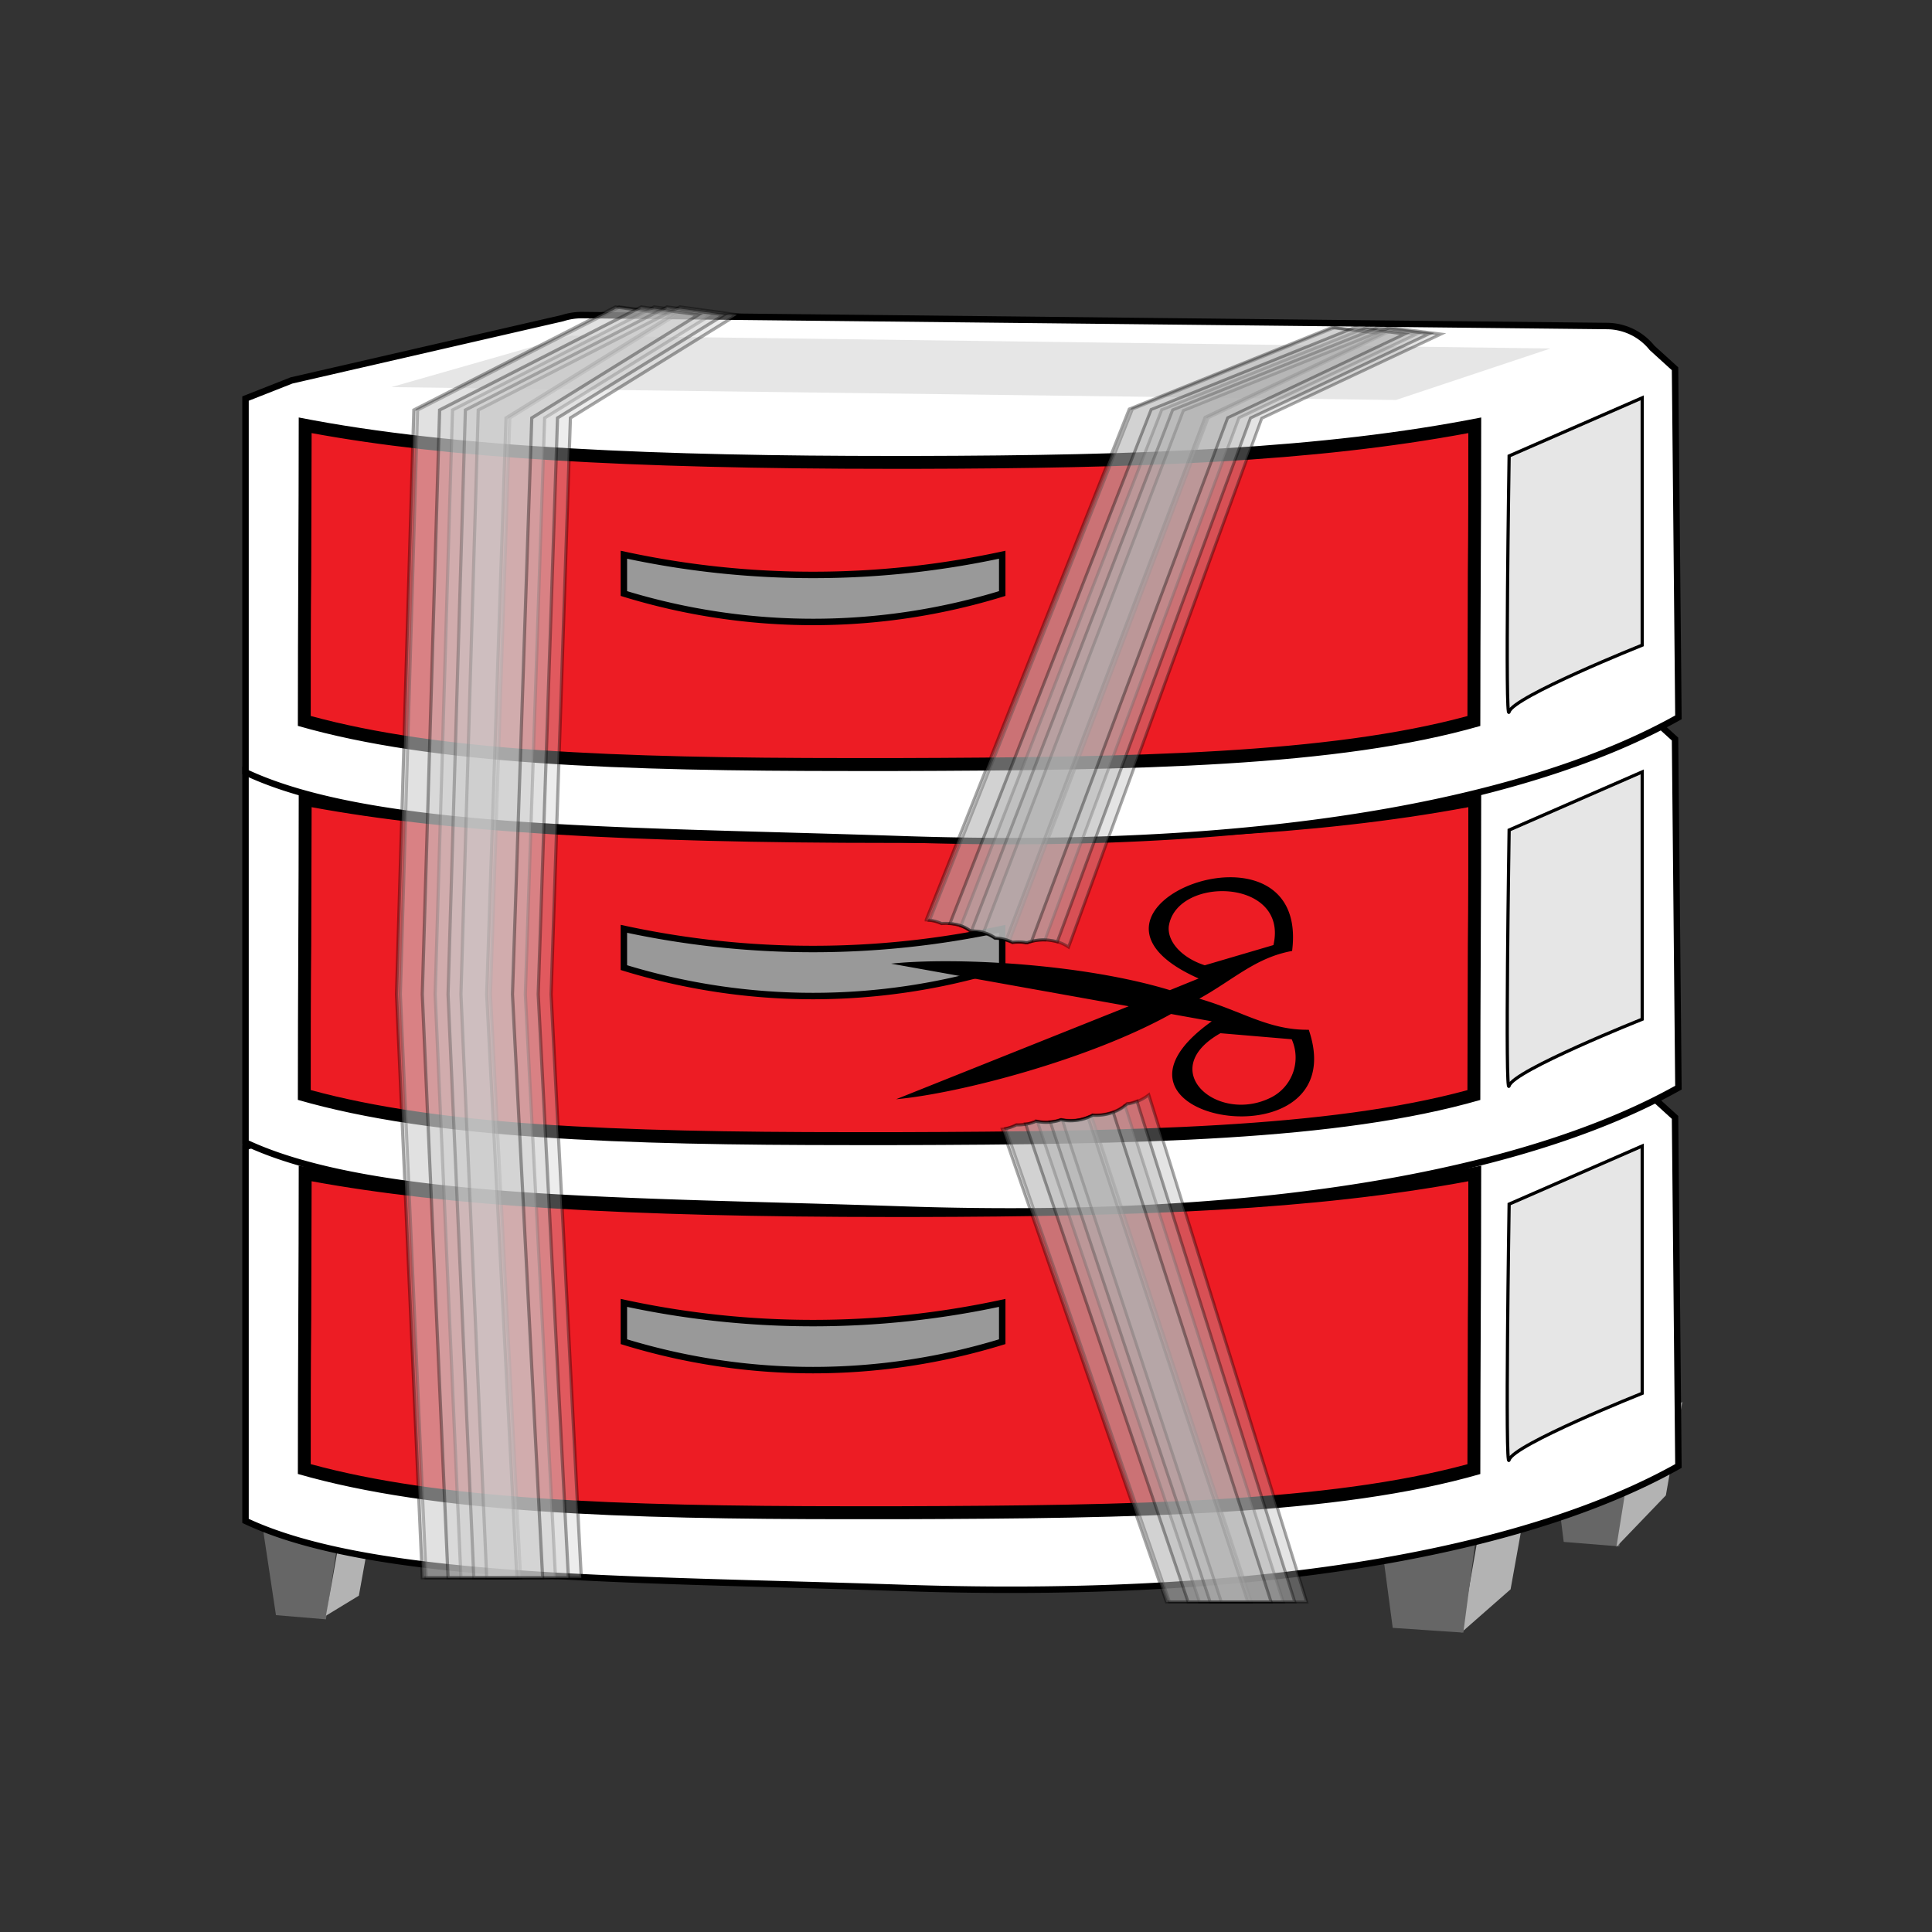 <svg xmlns="http://www.w3.org/2000/svg" viewBox="0 0 240 240"><rect x="0" y="0" width="240" height="240" fill="#333333" stroke="none"/><rect width="240" height="240" fill="none"/><polygon points="40.49 201.16 34.28 200.64 32.32 187.65 42.35 188.92 40.49 201.16" fill="#666"/><polygon points="44.58 198.22 40.49 200.71 42.54 189.2 46.63 186.85 44.58 198.22" fill="#b3b3b3"/><polygon points="201.15 192.1 194.25 191.54 192.63 178.6 202.7 179.74 201.15 192.1" fill="#666"/><polygon points="206.94 185.76 200.8 192.15 202.85 179.36 208.98 174.14 206.94 185.76" fill="#b3b3b3"/><polygon points="187.65 197.43 181.52 202.81 183.56 191.16 189.7 186.04 187.65 197.43" fill="#b3b3b3"/><polygon points="181.78 202.81 173.01 202.22 171.3 189.31 183.42 190.39 181.78 202.81" fill="#666"/><path d="M205.22,136.21a7.24,7.24,0,0,0-5.57-2.71L72.33,132.14a7.84,7.84,0,0,0-2.45.38l-33.67,7.74-5.71,2.25v46.42c15.8,7.46,47.35,7.16,81.48,8.32,49.45,1.68,80.07-5.88,96.52-15.14l-.42-43.3Z" fill="#fff" stroke="#000" stroke-miterlimit="10" stroke-width="0.8"/><path d="M105.66,187.92c-29.94,0-51.79-.91-67.86-5.42,0-6.43,0-12.49.06-18.54s0-11.9,0-18.19c16.69,3.19,39.26,4.61,72.93,4.61h2.8c28.41-.06,50-.86,69.56-4.61,0,6.29,0,12.24-.06,18.18s0,12.12,0,18.55c-17.35,4.86-41.73,5.32-71.74,5.41Z" fill="#ed1c24"/><path d="M38.71,146.74c16.65,3.06,39.05,4.44,72.15,4.44h2.78c28-.06,49.42-.84,68.76-4.44,0,5.95,0,11.66-.06,17.21,0,5.77-.05,11.72-.05,17.94-17.22,4.68-41.33,5.13-70.94,5.22h-5.69c-29.51,0-51.14-.89-67.06-5.23,0-6.21,0-12.16.06-17.93,0-5.55.05-11.27.05-17.22M184,144.8c-19.8,3.91-42.11,4.72-70.36,4.78h-2.78c-27.93,0-54.25-.93-73.75-4.78,0,13.31-.11,25-.11,38.3,16.81,4.85,40.37,5.62,68.66,5.62h5.7c30.05-.09,54.85-.51,72.53-5.61,0-13.3.11-25,.11-38.3Z"/><path d="M77.5,161.85v4.82a79.94,79.94,0,0,0,47,0v-4.82a111.26,111.26,0,0,1-47,0Z" fill="#999" stroke="#000" stroke-miterlimit="10" stroke-width="0.8"/><path d="M187.47,149.58s-.53,33.65,0,31.77S204,173.08,204,173.08V142.36Z" fill="#e6e6e6" stroke="#000" stroke-miterlimit="10" stroke-width="0.4"/><path d="M205.22,89.21a7.24,7.24,0,0,0-5.57-2.71L72.33,85.14a7.84,7.84,0,0,0-2.45.38L36.21,93.26,30.5,95.51v46.42c15.8,7.46,47.35,7.16,81.48,8.32,49.45,1.68,80.07-5.88,96.52-15.14l-.42-43.3Z" fill="#fff" stroke="#000" stroke-miterlimit="10" stroke-width="0.8"/><path d="M105.66,141.45c-29.94,0-51.79-.91-67.86-5.42,0-6.43,0-12.49.06-18.54s0-11.9,0-18.19c16.69,3.19,39.27,4.61,73,4.61h2.76c28.41-.06,50-.86,69.56-4.61,0,6.29,0,12.24-.06,18.18s0,12.12,0,18.55c-17.35,4.86-41.73,5.32-71.74,5.41Z" fill="#ed1c24"/><path d="M38.71,100.27c16.65,3.07,39.05,4.44,72.15,4.44h2.78c28-.06,49.42-.84,68.76-4.44,0,6,0,11.66-.06,17.21,0,5.77-.05,11.72-.05,17.94-17.22,4.68-41.33,5.13-70.94,5.22h-5.69c-29.51,0-51.14-.89-67.06-5.23,0-6.21,0-12.16.06-17.93,0-5.55.05-11.27.05-17.22M184,98.33c-19.8,3.91-42.11,4.72-70.36,4.78h-2.78c-27.93,0-54.25-.93-73.75-4.78,0,13.31-.11,25-.11,38.3,16.81,4.85,40.37,5.62,68.66,5.62h5.7c30.05-.09,54.85-.51,72.53-5.61,0-13.3.11-25,.11-38.3Z"/><path d="M77.5,115.38v4.82a79.94,79.94,0,0,0,47,0v-4.82a111.26,111.26,0,0,1-47,0Z" fill="#999" stroke="#000" stroke-miterlimit="10" stroke-width="0.8"/><path d="M187.47,103.11s-.53,33.65,0,31.77S204,126.61,204,126.61V95.89Z" fill="#e6e6e6" stroke="#000" stroke-miterlimit="10" stroke-width="0.4"/><path d="M205.22,43.21a7.24,7.24,0,0,0-5.57-2.71L72.33,39.14a7.84,7.84,0,0,0-2.45.38L36.21,47.26,30.5,49.51V95.93c15.8,7.46,47.35,7.16,81.48,8.32,49.45,1.68,80.07-5.88,96.52-15.14l-.42-43.3Z" fill="#fff" stroke="#000" stroke-miterlimit="10" stroke-width="0.8"/><path d="M105.66,95c-29.94,0-51.79-.91-67.86-5.42,0-6.43,0-12.48.06-18.54s0-11.89,0-18.19c16.69,3.19,39.27,4.61,73,4.61h2.76c28.41-.06,50-.86,69.56-4.61,0,6.29,0,12.24-.06,18.18s0,12.12,0,18.55c-17.36,4.86-41.74,5.32-71.74,5.41Z" fill="#ed1c24"/><path d="M38.71,53.8c16.65,3.07,39.05,4.44,72.15,4.44h2.78c28-.06,49.42-.84,68.76-4.44,0,6,0,11.66-.06,17.21,0,5.77-.05,11.72-.05,17.94-17.22,4.68-41.33,5.13-70.94,5.22h-5.69c-29.51,0-51.14-.89-67.06-5.23,0-6.21,0-12.16.06-17.93,0-5.55.05-11.27.05-17.22M184,51.86c-19.8,3.91-42.11,4.72-70.36,4.78h-2.78c-27.93,0-54.25-.93-73.75-4.78,0,13.31-.11,25-.11,38.31,16.81,4.84,40.37,5.61,68.66,5.61h5.7c30.05-.09,54.85-.51,72.53-5.6,0-13.31.11-25,.11-38.31Z"/><path d="M77.5,68.91v4.82a80,80,0,0,0,24.07,3.53,79.91,79.91,0,0,0,22.93-3.53V68.91A111.19,111.19,0,0,1,101,71.42,111.19,111.19,0,0,1,77.5,68.91Z" fill="#999" stroke="#000" stroke-miterlimit="10" stroke-width="0.8"/><path d="M187.47,56.64s-.53,33.65,0,31.78S204,80.14,204,80.14V49.42Z" fill="#e6e6e6" stroke="#000" stroke-miterlimit="10" stroke-width="0.4"/><path d="M48.61,48.09l124.8,1.6,19.2-6.4L71,41.69Z" fill="#e6e6e6"/><polygon points="76.93 38.13 51.87 50.93 49.73 123.51 52.93 196 64.67 196 60.93 123.51 63.33 51.92 84.02 39.1 76.93 38.13" fill="#ccc" stroke="#000" stroke-miterlimit="10" stroke-width="0.4" opacity="0.35"/><polygon points="81.26 38.13 56.21 50.93 54.06 123.51 57.26 196 69.01 196 65.26 123.51 67.66 51.92 88.35 39.1 81.26 38.13" fill="#ccc" stroke="#000" stroke-miterlimit="10" stroke-width="0.4" opacity="0.35"/><polygon points="76.46 38.13 51.41 50.93 49.26 123.51 52.46 196 64.21 196 60.46 123.51 62.86 51.92 83.55 39.1 76.46 38.13" fill="#ccc" stroke="#000" stroke-miterlimit="10" stroke-width="0.4" opacity="0.35"/><polygon points="84.46 38.13 59.41 50.93 57.26 123.51 60.46 196 72.21 196 68.46 123.51 70.86 51.92 91.55 39.1 84.46 38.13" fill="#ccc" stroke="#000" stroke-miterlimit="10" stroke-width="0.4" opacity="0.35"/><polygon points="82.86 38.13 57.81 50.93 55.66 123.51 58.86 196 70.61 196 66.86 123.51 69.26 51.92 89.95 39.1 82.86 38.13" fill="#ccc" stroke="#000" stroke-miterlimit="10" stroke-width="0.4" opacity="0.35"/><polygon points="79.66 38.13 54.61 50.93 52.46 123.51 55.66 196 67.41 196 63.66 123.51 66.06 51.92 86.75 39.1 79.66 38.13" fill="#ccc" stroke="#000" stroke-miterlimit="10" stroke-width="0.4" opacity="0.35"/><path d="M121.61,115.72a4.8,4.8,0,0,1,2,.8,5.26,5.26,0,0,1,.67.07,5,5,0,0,1,1.11.3l24.7-65L172,41.48l-6.18-.79L140.67,50.82l-25.19,63.51.17,0a5,5,0,0,1,1.32.39,5.94,5.94,0,0,1,1.45.05,4.42,4.42,0,0,1,2.11.86A6.67,6.67,0,0,1,121.61,115.72Z" fill="#b3b3b3" stroke="#000" stroke-miterlimit="10" stroke-width="0.37" opacity="0.35"/><path d="M127.46,117.1a.9.9,0,0,1,.16,0,5.79,5.79,0,0,1,2.19-.33l24.1-64.87L176,41.49l-6.28-.8L144.31,50.9,119.37,115a4.28,4.28,0,0,1,1.12.62,6.13,6.13,0,0,1,1.12.07,4.85,4.85,0,0,1,2,.8,4.93,4.93,0,0,1,.66.07,5,5,0,0,1,1.5.47A5.75,5.75,0,0,1,127.46,117.1Z" fill="#b3b3b3" stroke="#000" stroke-miterlimit="10" stroke-width="0.37" opacity="0.35"/><path d="M121.61,115.72a4.76,4.76,0,0,1,2,.8,5.41,5.41,0,0,1,.68.07,4.79,4.79,0,0,1,.7.16l24.71-64.91,21.87-10.36-6.16-.79L140.28,50.81l-25.23,63.47a4.09,4.09,0,0,1,.6.07,5,5,0,0,1,1.32.39,5.94,5.94,0,0,1,1.45.05,4.42,4.42,0,0,1,2.11.86A6.67,6.67,0,0,1,121.61,115.72Z" fill="#b3b3b3" stroke="#000" stroke-miterlimit="10" stroke-width="0.37" opacity="0.35"/><path d="M127.46,117.1a.9.9,0,0,1,.16,0,6,6,0,0,1,3-.26,5,5,0,0,1,2.12.81l24-65.69L179,41.5l-6.36-.81L147,51l-24.85,64.9a4.16,4.16,0,0,1,1.42.67,5.69,5.69,0,0,1,.71.07,5,5,0,0,1,1.5.47A5.75,5.75,0,0,1,127.46,117.1Z" fill="#b3b3b3" stroke="#000" stroke-miterlimit="10" stroke-width="0.37" opacity="0.35"/><path d="M127.46,117.1a.9.9,0,0,1,.16,0,6,6,0,0,1,3-.26,7,7,0,0,1,.72.16l24-65.07,22.2-10.47-6.32-.8L145.67,50.92l-25,64.73a7.26,7.26,0,0,1,.92.07,4.85,4.85,0,0,1,2,.8,4.93,4.93,0,0,1,.66.07,5,5,0,0,1,1.5.47A5.75,5.75,0,0,1,127.46,117.1Z" fill="#b3b3b3" stroke="#000" stroke-miterlimit="10" stroke-width="0.37" opacity="0.35"/><path d="M127.46,117.1a1,1,0,0,1,.17,0,4.13,4.13,0,0,1,.5-.15L152.51,51.9l22-10.41-6.24-.8L143,50.87l-25,63.86c.16,0,.32,0,.48.06a4.42,4.42,0,0,1,2.11.86,6.67,6.67,0,0,1,1.08.07,4.85,4.85,0,0,1,2,.8,4.93,4.93,0,0,1,.66.07,5.11,5.11,0,0,1,1.46.47A6,6,0,0,1,127.46,117.1Z" fill="#b3b3b3" stroke="#000" stroke-miterlimit="10" stroke-width="0.37" opacity="0.35"/><path d="M134.2,139.1a5.8,5.8,0,0,1-2.38,0,5.79,5.79,0,0,1-.63.18,5.59,5.59,0,0,1-2.48,0,6,6,0,0,1-1,.32,6.16,6.16,0,0,1-1.45.13,5.13,5.13,0,0,1-1.32.46h0L145.28,199h10.15l-19.84-60.38A6.31,6.31,0,0,1,134.2,139.1Z" fill="#b3b3b3" stroke="#000" stroke-miterlimit="10" stroke-width="0.37" opacity="0.35"/><path d="M137.43,138.42a6.18,6.18,0,0,1-1.69.12,5.72,5.72,0,0,1-1.54.56,5.8,5.8,0,0,1-2.38,0,5.79,5.79,0,0,1-.63.18,6,6,0,0,1-2.34,0L149,199h10.41l-19.63-61.6A5.66,5.66,0,0,1,137.43,138.42Z" fill="#b3b3b3" stroke="#000" stroke-miterlimit="10" stroke-width="0.37" opacity="0.35"/><path d="M134.2,139.1a5.74,5.74,0,0,1-2.44,0c-.19.06-.36.14-.57.19a5.59,5.59,0,0,1-2.48,0,6,6,0,0,1-1,.32,6.16,6.16,0,0,1-1.45.13,5.13,5.13,0,0,1-1.32.46,3.49,3.49,0,0,1-.43.07L144.89,199H155l-19.85-60.2A5.5,5.5,0,0,1,134.2,139.1Z" fill="#b3b3b3" stroke="#000" stroke-miterlimit="10" stroke-width="0.37" opacity="0.35"/><path d="M142.71,136a5.8,5.8,0,0,1-2.44,1.12l-.22,0a5.54,5.54,0,0,1-2.62,1.31,6.18,6.18,0,0,1-1.69.12,5.72,5.72,0,0,1-1.54.56,6,6,0,0,1-2.22.06L151.72,199h10.6Z" fill="#b3b3b3" stroke="#000" stroke-miterlimit="10" stroke-width="0.37" opacity="0.35"/><path d="M140.27,137.08l-.24,0a5.6,5.6,0,0,1-2.6,1.3,6.18,6.18,0,0,1-1.69.12,5.72,5.72,0,0,1-1.54.56,5.8,5.8,0,0,1-2.38,0,5.79,5.79,0,0,1-.63.18,6.38,6.38,0,0,1-.73.1L150.33,199h10.51l-19.6-62.22A6.49,6.49,0,0,1,140.27,137.08Z" fill="#b3b3b3" stroke="#000" stroke-miterlimit="10" stroke-width="0.37" opacity="0.35"/><path d="M137.43,138.42a6.18,6.18,0,0,1-1.69.12,5.72,5.72,0,0,1-1.54.56,5.8,5.8,0,0,1-2.38,0,5.79,5.79,0,0,1-.63.18,5.59,5.59,0,0,1-2.48,0,6,6,0,0,1-1,.32l-.31,0L147.59,199H157.9l-19.61-60.83A8.8,8.8,0,0,1,137.43,138.42Z" fill="#b3b3b3" stroke="#000" stroke-miterlimit="10" stroke-width="0.37" opacity="0.35"/><path d="M162.58,127.92c-5,.07-8.34-2.35-13.6-3.86,4.33-2.41,7-5.1,11.53-5.93,2.3-18.07-31.25-5.28-11.61,3.42L145.33,123c-11-3.35-27-4.11-34.63-3.29L140.21,125l-28.89,11.55c7.85-.71,24-4.94,34.15-10.59l5.06.91C133,139.35,168.45,145.15,162.58,127.92Zm-17.39-12.84c.93-6.33,14.93-6,13,2.32l-8.53,2.51C146.84,119,145,117,145.19,115.08ZM158,136.28c-6.66,3.47-14.56-3.33-6.39-7.93l8.85.75A5.56,5.56,0,0,1,158,136.28Z"/></svg>